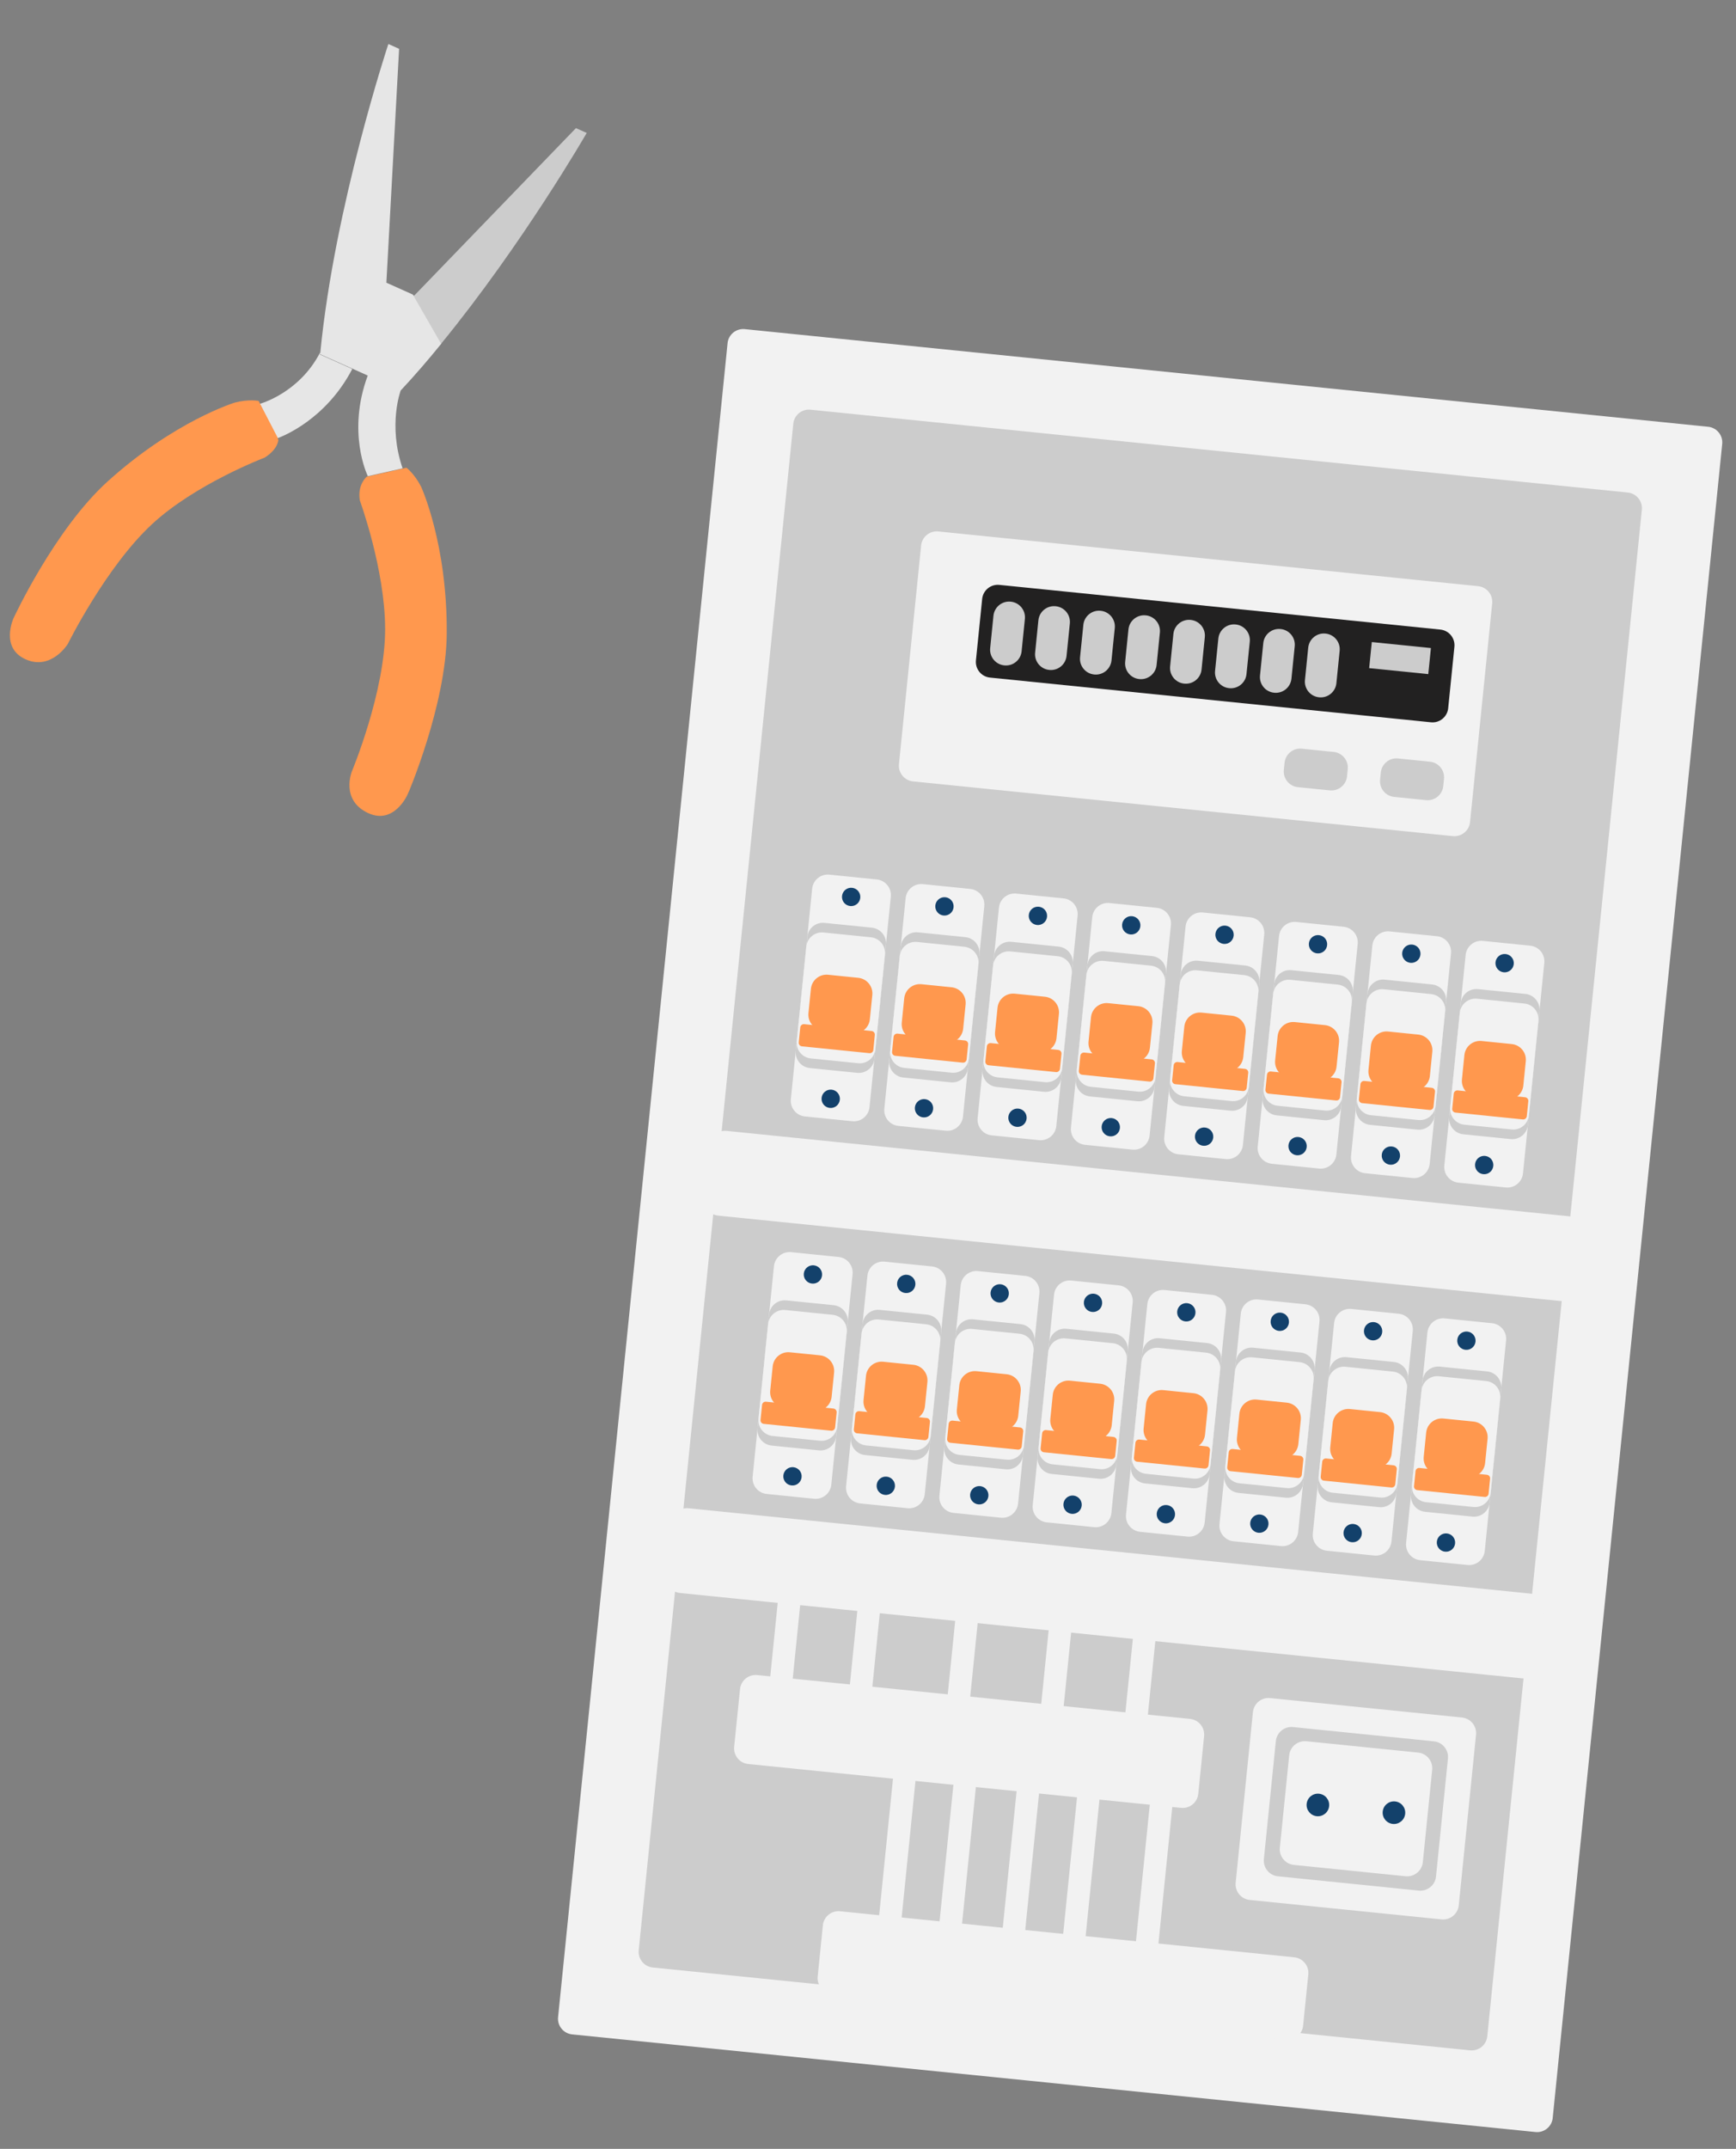 <svg width="97" height="120" viewBox="0 0 97 120" fill="none" xmlns="http://www.w3.org/2000/svg">
<rect x="0" y="0" width="97" height="120" fill="#808080" stroke="none"/>
<g clip-path="url(#clip0_74_5702)">
<path d="M90.954 27.505L45.286 22.879C44.804 22.83 44.373 23.181 44.325 23.664L35.689 108.911C35.64 109.393 35.991 109.824 36.474 109.873L82.141 114.499C82.623 114.548 83.054 114.197 83.103 113.714L91.739 28.467C91.788 27.985 91.436 27.554 90.954 27.505Z" fill="#CCCCCC"/>
<path d="M95.444 23.832L41.615 18.379C41.133 18.331 40.702 18.682 40.653 19.164L31.183 112.646C31.134 113.129 31.486 113.559 31.968 113.608L85.797 119.061C86.279 119.11 86.71 118.759 86.759 118.276L96.229 24.794C96.278 24.312 95.926 23.881 95.444 23.832Z" fill="#F2F2F2"/>
<path d="M90.954 27.505L45.286 22.879C44.804 22.83 44.373 23.181 44.325 23.664L35.689 108.911C35.64 109.393 35.991 109.824 36.474 109.873L82.141 114.499C82.623 114.548 83.054 114.197 83.103 113.714L91.739 28.467C91.788 27.985 91.436 27.554 90.954 27.505Z" fill="#CCCCCC"/>
<path d="M82.592 32.734L52.429 29.678C51.947 29.63 51.516 29.981 51.468 30.463L50.23 42.674C50.182 43.156 50.533 43.587 51.016 43.636L81.178 46.692C81.661 46.74 82.091 46.389 82.14 45.907L83.377 33.696C83.426 33.214 83.075 32.783 82.592 32.734Z" fill="#F2F2F2"/>
<path d="M80.481 35.158L55.841 32.662C55.358 32.613 54.928 32.965 54.879 33.447L54.531 36.877C54.483 37.36 54.834 37.791 55.316 37.839L79.956 40.335C80.439 40.384 80.869 40.033 80.918 39.55L81.266 36.12C81.314 35.638 80.963 35.207 80.481 35.158Z" fill="#222121"/>
<path d="M79.899 42.536L78.115 42.355C77.633 42.306 77.202 42.658 77.153 43.14L77.113 43.54C77.064 44.023 77.415 44.454 77.898 44.502L79.681 44.683C80.164 44.732 80.594 44.38 80.643 43.898L80.684 43.498C80.733 43.015 80.381 42.585 79.899 42.536Z" fill="#CCCCCC"/>
<path d="M74.521 41.991L72.738 41.81C72.255 41.761 71.825 42.113 71.776 42.595L71.735 42.996C71.686 43.478 72.038 43.909 72.52 43.958L74.304 44.138C74.786 44.187 75.217 43.836 75.266 43.353L75.306 42.953C75.355 42.471 75.004 42.04 74.521 41.991Z" fill="#CCCCCC"/>
<path d="M74.069 35.382L74.06 35.381C73.578 35.332 73.147 35.684 73.098 36.166L72.915 37.977C72.866 38.459 73.217 38.89 73.7 38.939L73.709 38.94C74.191 38.989 74.622 38.637 74.671 38.155L74.854 36.344C74.903 35.862 74.552 35.431 74.069 35.382Z" fill="#CCCCCC"/>
<path d="M71.558 35.128L71.549 35.127C71.067 35.078 70.636 35.429 70.587 35.912L70.404 37.722C70.355 38.205 70.706 38.636 71.189 38.684L71.198 38.685C71.68 38.734 72.111 38.383 72.16 37.9L72.343 36.09C72.392 35.607 72.04 35.176 71.558 35.128Z" fill="#CCCCCC"/>
<path d="M69.047 34.873L69.038 34.872C68.555 34.823 68.125 35.175 68.076 35.657L67.892 37.468C67.843 37.95 68.195 38.381 68.677 38.43L68.686 38.431C69.169 38.48 69.6 38.128 69.648 37.646L69.832 35.835C69.881 35.353 69.529 34.922 69.047 34.873Z" fill="#CCCCCC"/>
<path d="M66.535 34.619L66.526 34.618C66.044 34.569 65.613 34.92 65.564 35.403L65.381 37.214C65.332 37.696 65.684 38.127 66.166 38.176L66.175 38.176C66.657 38.225 67.088 37.874 67.137 37.392L67.32 35.581C67.369 35.098 67.018 34.668 66.535 34.619Z" fill="#CCCCCC"/>
<path d="M64.024 34.364L64.015 34.364C63.533 34.315 63.102 34.666 63.053 35.148L62.87 36.959C62.821 37.442 63.172 37.872 63.655 37.921L63.664 37.922C64.146 37.971 64.577 37.62 64.626 37.137L64.809 35.326C64.858 34.844 64.507 34.413 64.024 34.364Z" fill="#CCCCCC"/>
<path d="M61.504 34.109L61.495 34.108C61.012 34.059 60.582 34.411 60.533 34.893L60.349 36.704C60.3 37.186 60.652 37.617 61.134 37.666L61.143 37.667C61.626 37.716 62.056 37.364 62.105 36.882L62.289 35.071C62.338 34.589 61.986 34.158 61.504 34.109Z" fill="#CCCCCC"/>
<path d="M58.992 33.855L58.983 33.854C58.501 33.805 58.07 34.156 58.021 34.639L57.838 36.449C57.789 36.932 58.141 37.362 58.623 37.411L58.632 37.412C59.114 37.461 59.545 37.11 59.594 36.627L59.778 34.817C59.826 34.334 59.475 33.904 58.992 33.855Z" fill="#CCCCCC"/>
<path d="M56.481 33.6L56.472 33.599C55.99 33.55 55.559 33.902 55.51 34.384L55.327 36.195C55.278 36.677 55.629 37.108 56.112 37.157L56.121 37.158C56.603 37.207 57.034 36.855 57.083 36.373L57.266 34.562C57.315 34.08 56.964 33.649 56.481 33.6Z" fill="#CCCCCC"/>
<path d="M79.953 36.19L76.65 35.855L76.503 37.311L79.806 37.645L79.953 36.19Z" fill="#CCCCCC"/>
<path d="M85.504 52.811L82.856 52.542C82.374 52.493 81.943 52.845 81.894 53.327L80.703 65.083C80.654 65.566 81.006 65.996 81.488 66.045L84.136 66.313C84.618 66.362 85.049 66.011 85.098 65.528L86.289 53.773C86.338 53.29 85.986 52.859 85.504 52.811Z" fill="#F2F2F2"/>
<path d="M85.231 55.504L82.583 55.236C82.101 55.187 81.67 55.538 81.621 56.021L80.977 62.381C80.928 62.863 81.279 63.294 81.762 63.343L84.41 63.611C84.892 63.66 85.323 63.308 85.372 62.826L86.016 56.466C86.065 55.983 85.713 55.553 85.231 55.504Z" fill="#CCCCCC"/>
<path d="M85.177 56.041L82.529 55.772C82.046 55.724 81.616 56.075 81.567 56.557L81.031 61.844C80.983 62.326 81.334 62.757 81.816 62.806L84.464 63.074C84.947 63.123 85.377 62.772 85.426 62.289L85.962 57.003C86.01 56.52 85.659 56.09 85.177 56.041Z" fill="#F2F2F2"/>
<path d="M84.582 53.839C84.553 54.121 84.302 54.325 84.02 54.297C83.738 54.268 83.534 54.017 83.562 53.735C83.591 53.453 83.842 53.249 84.124 53.277C84.406 53.306 84.61 53.556 84.582 53.839Z" fill="#13416B"/>
<path d="M83.439 65.112C83.411 65.394 83.16 65.599 82.878 65.57C82.596 65.541 82.392 65.291 82.421 65.009C82.449 64.727 82.7 64.522 82.982 64.551C83.264 64.58 83.468 64.83 83.439 65.112Z" fill="#13416B"/>
<path d="M84.469 58.304L82.786 58.133C82.304 58.084 81.873 58.436 81.824 58.918L81.687 60.274C81.638 60.757 81.989 61.187 82.472 61.236L84.155 61.407C84.638 61.456 85.068 61.104 85.117 60.622L85.254 59.266C85.303 58.783 84.952 58.353 84.469 58.304Z" fill="#FF984E"/>
<path d="M85.216 61.275L81.449 60.893C81.339 60.882 81.24 60.963 81.229 61.073L81.144 61.91C81.133 62.021 81.213 62.12 81.324 62.131L85.091 62.513C85.201 62.524 85.3 62.443 85.311 62.333L85.396 61.495C85.407 61.385 85.327 61.286 85.216 61.275Z" fill="#FF984E"/>
<path d="M80.29 52.282L77.642 52.014C77.16 51.965 76.729 52.317 76.68 52.799L75.49 64.555C75.441 65.037 75.792 65.468 76.275 65.517L78.922 65.785C79.405 65.834 79.835 65.483 79.884 65L81.075 53.244C81.124 52.762 80.773 52.331 80.29 52.282Z" fill="#F2F2F2"/>
<path d="M80.017 54.976L77.37 54.707C76.887 54.658 76.457 55.01 76.408 55.492L75.763 61.852C75.714 62.335 76.066 62.766 76.548 62.815L79.196 63.083C79.678 63.132 80.109 62.78 80.158 62.298L80.802 55.938C80.851 55.455 80.5 55.025 80.017 54.976Z" fill="#CCCCCC"/>
<path d="M79.963 55.513L77.315 55.244C76.833 55.195 76.402 55.547 76.353 56.029L75.818 61.316C75.769 61.798 76.12 62.229 76.603 62.278L79.251 62.546C79.733 62.595 80.164 62.243 80.212 61.761L80.748 56.474C80.797 55.992 80.445 55.561 79.963 55.513Z" fill="#F2F2F2"/>
<path d="M79.368 53.31C79.339 53.593 79.089 53.797 78.807 53.768C78.525 53.74 78.32 53.489 78.349 53.207C78.377 52.925 78.628 52.721 78.91 52.749C79.192 52.778 79.397 53.028 79.368 53.31Z" fill="#13416B"/>
<path d="M78.226 64.584C78.197 64.866 77.947 65.07 77.665 65.042C77.383 65.013 77.178 64.763 77.207 64.481C77.235 64.199 77.486 63.994 77.768 64.023C78.05 64.051 78.254 64.302 78.226 64.584Z" fill="#13416B"/>
<path d="M79.247 57.775L77.563 57.604C77.081 57.555 76.65 57.907 76.601 58.389L76.464 59.745C76.415 60.227 76.767 60.658 77.249 60.707L78.932 60.877C79.415 60.926 79.845 60.575 79.894 60.093L80.032 58.737C80.081 58.254 79.729 57.824 79.247 57.775Z" fill="#FF984E"/>
<path d="M80.003 60.747L76.236 60.365C76.125 60.354 76.026 60.435 76.015 60.545L75.93 61.382C75.919 61.493 76 61.592 76.11 61.603L79.877 61.984C79.988 61.995 80.087 61.915 80.098 61.804L80.183 60.967C80.194 60.857 80.113 60.758 80.003 60.747Z" fill="#FF984E"/>
<path d="M75.076 51.754L72.429 51.486C71.946 51.437 71.516 51.789 71.467 52.271L70.276 64.027C70.227 64.509 70.579 64.94 71.061 64.989L73.709 65.257C74.191 65.306 74.622 64.954 74.671 64.472L75.862 52.716C75.91 52.234 75.559 51.803 75.076 51.754Z" fill="#F2F2F2"/>
<path d="M74.804 54.447L72.156 54.179C71.674 54.13 71.243 54.482 71.194 54.964L70.55 61.324C70.501 61.807 70.852 62.237 71.335 62.286L73.982 62.555C74.465 62.603 74.895 62.252 74.944 61.77L75.589 55.41C75.638 54.927 75.286 54.496 74.804 54.447Z" fill="#CCCCCC"/>
<path d="M74.749 54.984L72.102 54.716C71.619 54.667 71.188 55.019 71.14 55.501L70.604 60.788C70.555 61.27 70.907 61.701 71.389 61.75L74.037 62.018C74.519 62.067 74.95 61.715 74.999 61.233L75.534 55.946C75.583 55.464 75.232 55.033 74.749 54.984Z" fill="#F2F2F2"/>
<path d="M74.154 52.782C74.126 53.064 73.875 53.269 73.593 53.24C73.311 53.212 73.107 52.961 73.135 52.679C73.164 52.397 73.414 52.193 73.696 52.221C73.978 52.25 74.183 52.5 74.154 52.782Z" fill="#13416B"/>
<path d="M73.012 64.056C72.984 64.338 72.733 64.542 72.451 64.514C72.169 64.485 71.965 64.235 71.993 63.953C72.022 63.671 72.272 63.466 72.554 63.495C72.836 63.523 73.041 63.774 73.012 64.056Z" fill="#13416B"/>
<path d="M74.033 57.247L72.35 57.076C71.867 57.027 71.436 57.379 71.388 57.861L71.25 59.217C71.201 59.699 71.553 60.13 72.035 60.179L73.719 60.349C74.201 60.398 74.632 60.047 74.681 59.564L74.818 58.209C74.867 57.726 74.515 57.296 74.033 57.247Z" fill="#FF984E"/>
<path d="M74.78 60.218L71.013 59.836C70.902 59.825 70.804 59.906 70.793 60.016L70.708 60.853C70.697 60.964 70.777 61.062 70.888 61.074L74.654 61.455C74.765 61.466 74.864 61.386 74.875 61.275L74.96 60.438C74.971 60.328 74.89 60.229 74.78 60.218Z" fill="#FF984E"/>
<path d="M69.854 51.225L67.206 50.957C66.724 50.908 66.293 51.26 66.244 51.742L65.053 63.498C65.004 63.98 65.356 64.411 65.838 64.46L68.486 64.728C68.968 64.777 69.399 64.425 69.448 63.943L70.639 52.187C70.688 51.705 70.336 51.274 69.854 51.225Z" fill="#F2F2F2"/>
<path d="M69.581 53.918L66.933 53.65C66.451 53.601 66.02 53.953 65.971 54.435L65.327 60.795C65.278 61.278 65.629 61.708 66.112 61.757L68.76 62.026C69.242 62.074 69.673 61.723 69.722 61.24L70.366 54.88C70.415 54.398 70.063 53.967 69.581 53.918Z" fill="#CCCCCC"/>
<path d="M69.527 54.455L66.879 54.187C66.396 54.138 65.966 54.49 65.917 54.972L65.381 60.258C65.332 60.741 65.684 61.172 66.166 61.22L68.814 61.489C69.296 61.538 69.727 61.186 69.776 60.704L70.312 55.417C70.36 54.935 70.009 54.504 69.527 54.455Z" fill="#F2F2F2"/>
<path d="M68.931 52.253C68.903 52.535 68.652 52.74 68.37 52.711C68.088 52.682 67.884 52.432 67.912 52.15C67.941 51.868 68.192 51.663 68.474 51.692C68.756 51.721 68.96 51.971 68.931 52.253Z" fill="#13416B"/>
<path d="M67.79 63.527C67.761 63.809 67.51 64.013 67.228 63.985C66.946 63.956 66.742 63.706 66.77 63.423C66.799 63.141 67.049 62.937 67.332 62.966C67.614 62.994 67.818 63.245 67.79 63.527Z" fill="#13416B"/>
<path d="M68.819 56.718L67.136 56.548C66.654 56.499 66.223 56.85 66.174 57.333L66.037 58.689C65.988 59.171 66.339 59.602 66.822 59.651L68.505 59.821C68.987 59.87 69.418 59.519 69.467 59.036L69.604 57.681C69.653 57.198 69.302 56.767 68.819 56.718Z" fill="#FF984E"/>
<path d="M69.566 59.69L65.799 59.308C65.689 59.297 65.59 59.377 65.579 59.488L65.494 60.325C65.483 60.435 65.563 60.534 65.674 60.545L69.441 60.927C69.551 60.938 69.65 60.858 69.661 60.747L69.746 59.91C69.757 59.8 69.677 59.701 69.566 59.69Z" fill="#FF984E"/>
<path d="M64.64 50.697L61.992 50.429C61.51 50.38 61.079 50.731 61.03 51.214L59.84 62.97C59.791 63.452 60.142 63.883 60.624 63.931L63.272 64.2C63.755 64.249 64.185 63.897 64.234 63.415L65.425 51.659C65.474 51.177 65.123 50.746 64.64 50.697Z" fill="#F2F2F2"/>
<path d="M64.367 53.39L61.719 53.122C61.237 53.073 60.806 53.425 60.758 53.907L60.113 60.267C60.064 60.75 60.416 61.18 60.898 61.229L63.546 61.497C64.028 61.546 64.459 61.195 64.508 60.712L65.152 54.352C65.201 53.87 64.85 53.439 64.367 53.39Z" fill="#CCCCCC"/>
<path d="M64.313 53.927L61.665 53.659C61.183 53.61 60.752 53.962 60.703 54.444L60.168 59.73C60.119 60.213 60.47 60.644 60.953 60.692L63.6 60.961C64.083 61.01 64.513 60.658 64.562 60.176L65.098 54.889C65.147 54.407 64.795 53.976 64.313 53.927Z" fill="#F2F2F2"/>
<path d="M63.718 51.725C63.689 52.007 63.439 52.212 63.157 52.183C62.875 52.154 62.67 51.904 62.699 51.622C62.727 51.34 62.978 51.135 63.26 51.164C63.542 51.193 63.746 51.443 63.718 51.725Z" fill="#13416B"/>
<path d="M62.576 62.999C62.547 63.281 62.297 63.485 62.015 63.457C61.733 63.428 61.528 63.178 61.557 62.895C61.585 62.613 61.836 62.409 62.118 62.438C62.4 62.466 62.604 62.717 62.576 62.999Z" fill="#13416B"/>
<path d="M63.606 56.19L61.922 56.02C61.44 55.971 61.009 56.322 60.96 56.805L60.823 58.161C60.774 58.643 61.126 59.074 61.608 59.123L63.291 59.293C63.774 59.342 64.204 58.99 64.253 58.508L64.391 57.152C64.439 56.67 64.088 56.239 63.606 56.19Z" fill="#FF984E"/>
<path d="M64.353 59.161L60.586 58.78C60.475 58.769 60.376 58.849 60.365 58.96L60.28 59.797C60.269 59.907 60.35 60.006 60.46 60.017L64.227 60.399C64.338 60.41 64.436 60.33 64.448 60.219L64.532 59.382C64.544 59.271 64.463 59.173 64.353 59.161Z" fill="#FF984E"/>
<path d="M59.426 50.169L56.779 49.901C56.296 49.852 55.866 50.203 55.817 50.686L54.626 62.441C54.577 62.924 54.928 63.355 55.411 63.403L58.059 63.672C58.541 63.72 58.972 63.369 59.021 62.887L60.212 51.131C60.26 50.648 59.909 50.218 59.426 50.169Z" fill="#F2F2F2"/>
<path d="M59.154 52.862L56.506 52.594C56.023 52.545 55.593 52.896 55.544 53.379L54.9 59.739C54.851 60.221 55.202 60.652 55.685 60.701L58.332 60.969C58.815 61.018 59.245 60.667 59.294 60.184L59.939 53.824C59.987 53.342 59.636 52.911 59.154 52.862Z" fill="#CCCCCC"/>
<path d="M59.099 53.399L56.452 53.131C55.969 53.082 55.538 53.433 55.489 53.916L54.954 59.202C54.905 59.685 55.257 60.115 55.739 60.164L58.387 60.432C58.869 60.481 59.3 60.13 59.349 59.647L59.884 54.361C59.933 53.879 59.582 53.448 59.099 53.399Z" fill="#F2F2F2"/>
<path d="M58.504 51.197C58.476 51.479 58.225 51.683 57.943 51.655C57.661 51.626 57.457 51.376 57.485 51.094C57.514 50.812 57.764 50.607 58.046 50.636C58.328 50.664 58.533 50.915 58.504 51.197Z" fill="#13416B"/>
<path d="M57.362 62.47C57.334 62.752 57.083 62.957 56.801 62.928C56.519 62.9 56.315 62.649 56.343 62.367C56.372 62.085 56.622 61.881 56.904 61.909C57.186 61.938 57.391 62.188 57.362 62.47Z" fill="#13416B"/>
<path d="M58.383 55.661L56.7 55.491C56.217 55.442 55.786 55.793 55.738 56.276L55.6 57.631C55.551 58.114 55.903 58.545 56.385 58.593L58.069 58.764C58.551 58.813 58.982 58.461 59.031 57.979L59.168 56.623C59.217 56.141 58.865 55.71 58.383 55.661Z" fill="#FF984E"/>
<path d="M59.13 58.632L55.363 58.251C55.252 58.239 55.154 58.32 55.142 58.431L55.058 59.268C55.046 59.378 55.127 59.477 55.237 59.488L59.005 59.87C59.115 59.881 59.214 59.8 59.225 59.69L59.31 58.853C59.321 58.742 59.24 58.644 59.13 58.632Z" fill="#FF984E"/>
<path d="M54.213 49.641L51.565 49.372C51.083 49.324 50.652 49.675 50.603 50.157L49.412 61.913C49.363 62.396 49.715 62.826 50.197 62.875L52.845 63.143C53.327 63.192 53.758 62.841 53.807 62.358L54.998 50.603C55.047 50.12 54.695 49.69 54.213 49.641Z" fill="#F2F2F2"/>
<path d="M53.94 52.334L51.292 52.066C50.81 52.017 50.379 52.368 50.33 52.851L49.686 59.211C49.637 59.693 49.989 60.124 50.471 60.173L53.119 60.441C53.601 60.49 54.032 60.138 54.081 59.656L54.725 53.296C54.774 52.813 54.422 52.383 53.94 52.334Z" fill="#CCCCCC"/>
<path d="M53.886 52.871L51.238 52.602C50.755 52.554 50.325 52.905 50.276 53.388L49.74 58.674C49.691 59.156 50.043 59.587 50.525 59.636L53.173 59.904C53.656 59.953 54.086 59.602 54.135 59.119L54.671 53.833C54.719 53.35 54.368 52.92 53.886 52.871Z" fill="#F2F2F2"/>
<path d="M53.282 50.668C53.253 50.95 53.002 51.154 52.72 51.126C52.438 51.097 52.234 50.846 52.262 50.565C52.291 50.282 52.541 50.078 52.824 50.106C53.106 50.135 53.31 50.386 53.282 50.668Z" fill="#13416B"/>
<path d="M52.139 61.941C52.111 62.223 51.86 62.428 51.578 62.399C51.296 62.371 51.092 62.12 51.12 61.838C51.149 61.556 51.399 61.352 51.681 61.38C51.964 61.409 52.168 61.659 52.139 61.941Z" fill="#13416B"/>
<path d="M53.169 55.133L51.486 54.962C51.004 54.914 50.573 55.265 50.524 55.748L50.387 57.103C50.338 57.586 50.689 58.016 51.172 58.065L52.855 58.236C53.337 58.285 53.768 57.933 53.817 57.451L53.954 56.095C54.003 55.613 53.652 55.182 53.169 55.133Z" fill="#FF984E"/>
<path d="M53.916 58.104L50.149 57.722C50.039 57.711 49.94 57.792 49.929 57.902L49.844 58.739C49.833 58.85 49.913 58.949 50.024 58.96L53.791 59.342C53.901 59.353 54 59.272 54.011 59.162L54.096 58.325C54.107 58.214 54.027 58.115 53.916 58.104Z" fill="#FF984E"/>
<path d="M48.99 49.112L46.342 48.843C45.86 48.794 45.429 49.146 45.38 49.628L44.189 61.384C44.141 61.867 44.492 62.297 44.974 62.346L47.622 62.614C48.105 62.663 48.535 62.312 48.584 61.829L49.775 50.074C49.824 49.591 49.472 49.16 48.99 49.112Z" fill="#F2F2F2"/>
<path d="M48.717 51.805L46.069 51.537C45.587 51.488 45.156 51.839 45.108 52.322L44.463 58.682C44.414 59.164 44.766 59.595 45.248 59.644L47.896 59.912C48.378 59.961 48.809 59.609 48.858 59.127L49.502 52.767C49.551 52.284 49.2 51.854 48.717 51.805Z" fill="#CCCCCC"/>
<path d="M48.663 52.342L46.015 52.074C45.533 52.025 45.102 52.376 45.053 52.858L44.518 58.145C44.469 58.627 44.82 59.058 45.303 59.107L47.95 59.375C48.433 59.424 48.864 59.072 48.912 58.59L49.448 53.304C49.497 52.821 49.145 52.391 48.663 52.342Z" fill="#F2F2F2"/>
<path d="M48.068 50.14C48.039 50.422 47.789 50.626 47.507 50.597C47.225 50.569 47.02 50.319 47.049 50.036C47.077 49.754 47.328 49.55 47.61 49.578C47.892 49.607 48.096 49.858 48.068 50.14Z" fill="#13416B"/>
<path d="M46.926 61.413C46.897 61.695 46.647 61.9 46.365 61.871C46.083 61.843 45.878 61.592 45.907 61.31C45.935 61.028 46.186 60.824 46.468 60.852C46.75 60.881 46.954 61.131 46.926 61.413Z" fill="#13416B"/>
<path d="M47.956 54.605L46.272 54.434C45.79 54.386 45.359 54.737 45.31 55.219L45.173 56.575C45.124 57.058 45.476 57.488 45.958 57.537L47.641 57.708C48.124 57.757 48.554 57.405 48.603 56.923L48.741 55.567C48.789 55.084 48.438 54.654 47.956 54.605Z" fill="#FF984E"/>
<path d="M48.703 57.576L44.936 57.194C44.825 57.183 44.726 57.264 44.715 57.374L44.63 58.212C44.619 58.322 44.7 58.421 44.81 58.432L48.577 58.813C48.688 58.825 48.786 58.744 48.798 58.634L48.882 57.797C48.894 57.686 48.813 57.587 48.703 57.576Z" fill="#FF984E"/>
<path d="M83.368 73.893L80.72 73.624C80.238 73.576 79.807 73.927 79.758 74.409L78.567 86.165C78.519 86.648 78.87 87.078 79.353 87.127L82 87.395C82.483 87.444 82.913 87.093 82.962 86.61L84.153 74.855C84.202 74.372 83.851 73.942 83.368 73.893Z" fill="#F2F2F2"/>
<path d="M83.095 76.586L80.448 76.318C79.965 76.269 79.534 76.62 79.486 77.103L78.841 83.463C78.792 83.945 79.144 84.376 79.626 84.425L82.274 84.693C82.757 84.742 83.187 84.391 83.236 83.908L83.88 77.548C83.929 77.066 83.578 76.635 83.095 76.586Z" fill="#CCCCCC"/>
<path d="M83.041 77.123L80.393 76.855C79.911 76.806 79.48 77.157 79.431 77.64L78.896 82.926C78.847 83.409 79.198 83.839 79.681 83.888L82.328 84.156C82.811 84.205 83.242 83.854 83.29 83.371L83.826 78.085C83.875 77.602 83.523 77.172 83.041 77.123Z" fill="#F2F2F2"/>
<path d="M82.446 74.921C82.417 75.203 82.167 75.407 81.885 75.379C81.603 75.35 81.398 75.1 81.427 74.817C81.455 74.535 81.706 74.331 81.988 74.36C82.27 74.388 82.475 74.639 82.446 74.921Z" fill="#13416B"/>
<path d="M81.304 86.194C81.275 86.476 81.025 86.681 80.743 86.652C80.461 86.624 80.256 86.373 80.285 86.091C80.313 85.809 80.564 85.605 80.846 85.633C81.128 85.662 81.332 85.912 81.304 86.194Z" fill="#13416B"/>
<path d="M82.334 79.386L80.65 79.216C80.168 79.167 79.737 79.518 79.688 80.001L79.551 81.356C79.502 81.839 79.854 82.269 80.336 82.318L82.019 82.489C82.502 82.538 82.933 82.186 82.981 81.704L83.119 80.348C83.168 79.866 82.816 79.435 82.334 79.386Z" fill="#FF984E"/>
<path d="M83.081 82.357L79.314 81.976C79.203 81.964 79.104 82.045 79.093 82.156L79.008 82.993C78.997 83.103 79.078 83.202 79.188 83.213L82.955 83.595C83.066 83.606 83.165 83.525 83.176 83.415L83.26 82.578C83.272 82.467 83.191 82.368 83.081 82.357Z" fill="#FF984E"/>
<path d="M78.154 73.365L75.507 73.096C75.024 73.047 74.594 73.399 74.545 73.881L73.354 85.637C73.305 86.12 73.656 86.55 74.139 86.599L76.787 86.867C77.269 86.916 77.7 86.565 77.749 86.082L78.939 74.326C78.988 73.844 78.637 73.413 78.154 73.365Z" fill="#F2F2F2"/>
<path d="M77.882 76.058L75.234 75.79C74.751 75.741 74.321 76.092 74.272 76.575L73.628 82.935C73.579 83.417 73.93 83.848 74.413 83.897L77.06 84.165C77.543 84.214 77.974 83.862 78.022 83.38L78.667 77.02C78.716 76.537 78.364 76.107 77.882 76.058Z" fill="#CCCCCC"/>
<path d="M77.827 76.595L75.18 76.326C74.697 76.278 74.266 76.629 74.218 77.111L73.682 82.398C73.633 82.88 73.985 83.311 74.467 83.36L77.115 83.628C77.597 83.677 78.028 83.326 78.077 82.843L78.612 77.557C78.661 77.074 78.31 76.644 77.827 76.595Z" fill="#F2F2F2"/>
<path d="M77.232 74.393C77.204 74.675 76.953 74.879 76.671 74.85C76.389 74.822 76.185 74.571 76.213 74.289C76.242 74.007 76.492 73.803 76.774 73.831C77.056 73.86 77.261 74.111 77.232 74.393Z" fill="#13416B"/>
<path d="M76.09 85.666C76.062 85.948 75.811 86.153 75.529 86.124C75.247 86.095 75.043 85.845 75.071 85.563C75.1 85.281 75.35 85.076 75.632 85.105C75.914 85.133 76.119 85.384 76.09 85.666Z" fill="#13416B"/>
<path d="M77.111 78.857L75.428 78.686C74.945 78.638 74.514 78.989 74.466 79.471L74.328 80.827C74.279 81.309 74.631 81.74 75.113 81.789L76.797 81.96C77.279 82.008 77.71 81.657 77.759 81.175L77.896 79.819C77.945 79.337 77.593 78.906 77.111 78.857Z" fill="#FF984E"/>
<path d="M77.867 81.829L74.1 81.447C73.99 81.436 73.891 81.517 73.88 81.627L73.795 82.464C73.784 82.575 73.864 82.674 73.975 82.685L77.742 83.067C77.852 83.078 77.951 82.997 77.962 82.887L78.047 82.049C78.058 81.939 77.978 81.84 77.867 81.829Z" fill="#FF984E"/>
<path d="M72.941 72.837L70.293 72.568C69.811 72.519 69.38 72.871 69.331 73.353L68.14 85.109C68.091 85.591 68.443 86.022 68.925 86.071L71.573 86.339C72.055 86.388 72.486 86.037 72.535 85.554L73.726 73.798C73.775 73.316 73.423 72.885 72.941 72.837Z" fill="#F2F2F2"/>
<path d="M72.668 75.53L70.02 75.261C69.538 75.213 69.107 75.564 69.058 76.046L68.414 82.407C68.365 82.889 68.717 83.32 69.199 83.369L71.847 83.637C72.329 83.686 72.76 83.334 72.809 82.852L73.453 76.492C73.502 76.009 73.15 75.579 72.668 75.53Z" fill="#CCCCCC"/>
<path d="M72.614 76.067L69.966 75.798C69.484 75.749 69.053 76.101 69.004 76.583L68.468 81.87C68.419 82.352 68.771 82.783 69.253 82.832L71.901 83.1C72.383 83.149 72.814 82.797 72.863 82.315L73.399 77.028C73.448 76.546 73.096 76.115 72.614 76.067Z" fill="#F2F2F2"/>
<path d="M72.019 73.865C71.99 74.147 71.74 74.351 71.457 74.322C71.175 74.294 70.971 74.043 70.999 73.761C71.028 73.479 71.279 73.275 71.561 73.303C71.843 73.332 72.047 73.582 72.019 73.865Z" fill="#13416B"/>
<path d="M70.876 85.138C70.848 85.42 70.597 85.624 70.315 85.596C70.033 85.567 69.829 85.317 69.858 85.035C69.886 84.753 70.137 84.548 70.419 84.577C70.701 84.605 70.905 84.856 70.876 85.138Z" fill="#13416B"/>
<path d="M71.897 78.329L70.214 78.158C69.732 78.109 69.301 78.461 69.252 78.943L69.115 80.299C69.066 80.781 69.417 81.212 69.9 81.261L71.583 81.432C72.065 81.48 72.496 81.129 72.545 80.647L72.682 79.291C72.731 78.808 72.38 78.378 71.897 78.329Z" fill="#FF984E"/>
<path d="M72.644 81.3L68.877 80.918C68.767 80.907 68.668 80.988 68.657 81.098L68.572 81.935C68.561 82.046 68.641 82.145 68.752 82.156L72.519 82.537C72.629 82.549 72.728 82.468 72.739 82.358L72.824 81.52C72.835 81.41 72.755 81.311 72.644 81.3Z" fill="#FF984E"/>
<path d="M67.718 72.307L65.07 72.039C64.588 71.99 64.157 72.342 64.108 72.824L62.917 84.58C62.869 85.062 63.22 85.493 63.703 85.542L66.35 85.81C66.833 85.859 67.263 85.507 67.312 85.025L68.503 73.269C68.552 72.787 68.201 72.356 67.718 72.307Z" fill="#F2F2F2"/>
<path d="M67.445 75.001L64.797 74.732C64.315 74.683 63.884 75.035 63.836 75.517L63.191 81.877C63.142 82.36 63.494 82.79 63.976 82.839L66.624 83.108C67.106 83.156 67.537 82.805 67.586 82.323L68.23 75.963C68.279 75.48 67.928 75.049 67.445 75.001Z" fill="#CCCCCC"/>
<path d="M67.391 75.537L64.743 75.269C64.261 75.22 63.83 75.572 63.781 76.054L63.246 81.341C63.197 81.823 63.548 82.254 64.031 82.303L66.678 82.571C67.161 82.62 67.591 82.268 67.64 81.786L68.176 76.499C68.225 76.017 67.873 75.586 67.391 75.537Z" fill="#F2F2F2"/>
<path d="M66.796 73.335C66.767 73.617 66.517 73.822 66.235 73.793C65.953 73.765 65.748 73.514 65.777 73.232C65.805 72.95 66.056 72.746 66.338 72.774C66.62 72.803 66.824 73.053 66.796 73.335Z" fill="#13416B"/>
<path d="M65.654 84.609C65.625 84.891 65.375 85.095 65.093 85.067C64.811 85.038 64.606 84.788 64.635 84.505C64.663 84.223 64.914 84.019 65.196 84.048C65.478 84.076 65.682 84.327 65.654 84.609Z" fill="#13416B"/>
<path d="M66.684 77.801L65 77.63C64.518 77.581 64.087 77.933 64.038 78.415L63.901 79.771C63.852 80.253 64.204 80.684 64.686 80.733L66.369 80.903C66.852 80.952 67.282 80.601 67.331 80.118L67.469 78.763C67.517 78.28 67.166 77.85 66.684 77.801Z" fill="#FF984E"/>
<path d="M67.43 80.772L63.664 80.39C63.553 80.379 63.454 80.46 63.443 80.57L63.358 81.407C63.347 81.518 63.428 81.616 63.538 81.628L67.305 82.009C67.416 82.02 67.514 81.94 67.526 81.829L67.61 80.992C67.622 80.882 67.541 80.783 67.43 80.772Z" fill="#FF984E"/>
<path d="M62.504 71.779L59.857 71.511C59.374 71.462 58.944 71.814 58.895 72.296L57.704 84.052C57.655 84.534 58.006 84.965 58.489 85.014L61.137 85.282C61.619 85.331 62.05 84.979 62.099 84.497L63.289 72.741C63.338 72.259 62.987 71.828 62.504 71.779Z" fill="#F2F2F2"/>
<path d="M62.232 74.472L59.584 74.204C59.101 74.155 58.671 74.507 58.622 74.989L57.978 81.349C57.929 81.832 58.28 82.262 58.763 82.311L61.41 82.579C61.893 82.628 62.324 82.277 62.372 81.794L63.017 75.434C63.066 74.952 62.714 74.521 62.232 74.472Z" fill="#CCCCCC"/>
<path d="M62.177 75.009L59.529 74.741C59.047 74.692 58.616 75.044 58.568 75.526L58.032 80.812C57.983 81.295 58.334 81.726 58.817 81.775L61.465 82.043C61.947 82.092 62.378 81.74 62.427 81.258L62.962 75.971C63.011 75.489 62.66 75.058 62.177 75.009Z" fill="#F2F2F2"/>
<path d="M61.582 72.807C61.554 73.089 61.303 73.294 61.021 73.265C60.739 73.237 60.535 72.986 60.563 72.704C60.592 72.422 60.842 72.218 61.124 72.246C61.406 72.275 61.611 72.525 61.582 72.807Z" fill="#13416B"/>
<path d="M60.44 84.081C60.412 84.363 60.161 84.567 59.879 84.539C59.597 84.51 59.392 84.26 59.421 83.977C59.45 83.695 59.7 83.491 59.982 83.519C60.264 83.548 60.469 83.799 60.44 84.081Z" fill="#13416B"/>
<path d="M61.47 77.273L59.787 77.102C59.304 77.053 58.874 77.405 58.825 77.887L58.687 79.243C58.639 79.725 58.99 80.156 59.472 80.205L61.156 80.375C61.638 80.424 62.069 80.073 62.118 79.59L62.255 78.234C62.304 77.752 61.952 77.321 61.47 77.273Z" fill="#FF984E"/>
<path d="M62.217 80.244L58.45 79.862C58.339 79.851 58.241 79.931 58.23 80.042L58.145 80.879C58.133 80.99 58.214 81.088 58.325 81.1L62.092 81.481C62.202 81.492 62.301 81.412 62.312 81.301L62.397 80.464C62.408 80.354 62.327 80.255 62.217 80.244Z" fill="#FF984E"/>
<path d="M57.291 71.251L54.643 70.983C54.161 70.934 53.73 71.285 53.681 71.768L52.49 83.523C52.441 84.006 52.793 84.437 53.275 84.486L55.923 84.754C56.405 84.803 56.836 84.451 56.885 83.969L58.076 72.213C58.125 71.731 57.773 71.3 57.291 71.251Z" fill="#F2F2F2"/>
<path d="M57.018 73.944L54.37 73.676C53.888 73.627 53.457 73.979 53.408 74.461L52.764 80.821C52.715 81.303 53.066 81.734 53.549 81.783L56.197 82.051C56.679 82.1 57.11 81.749 57.159 81.266L57.803 74.906C57.852 74.424 57.5 73.993 57.018 73.944Z" fill="#CCCCCC"/>
<path d="M56.964 74.481L54.316 74.213C53.833 74.164 53.403 74.516 53.354 74.998L52.818 80.284C52.769 80.767 53.121 81.197 53.603 81.246L56.251 81.514C56.733 81.563 57.164 81.212 57.213 80.73L57.749 75.443C57.797 74.961 57.446 74.53 56.964 74.481Z" fill="#F2F2F2"/>
<path d="M56.368 72.279C56.34 72.561 56.09 72.766 55.807 72.737C55.525 72.708 55.321 72.458 55.349 72.176C55.378 71.894 55.629 71.689 55.911 71.718C56.193 71.746 56.397 71.997 56.368 72.279Z" fill="#13416B"/>
<path d="M55.227 83.552C55.198 83.835 54.947 84.039 54.665 84.01C54.383 83.982 54.179 83.731 54.207 83.449C54.236 83.167 54.486 82.963 54.769 82.991C55.051 83.02 55.255 83.27 55.227 83.552Z" fill="#13416B"/>
<path d="M56.247 76.743L54.564 76.573C54.081 76.524 53.651 76.875 53.602 77.358L53.465 78.714C53.416 79.196 53.767 79.627 54.25 79.676L55.933 79.846C56.415 79.895 56.846 79.543 56.895 79.061L57.032 77.705C57.081 77.223 56.73 76.792 56.247 76.743Z" fill="#FF984E"/>
<path d="M56.994 79.715L53.227 79.333C53.117 79.322 53.018 79.402 53.007 79.513L52.922 80.35C52.911 80.46 52.991 80.559 53.102 80.57L56.869 80.952C56.979 80.963 57.078 80.883 57.089 80.772L57.174 79.935C57.185 79.824 57.105 79.726 56.994 79.715Z" fill="#FF984E"/>
<path d="M52.077 70.723L49.429 70.455C48.947 70.406 48.516 70.757 48.467 71.24L47.276 82.995C47.228 83.478 47.579 83.908 48.062 83.957L50.709 84.225C51.192 84.274 51.622 83.923 51.671 83.441L52.862 71.685C52.911 71.202 52.56 70.772 52.077 70.723Z" fill="#F2F2F2"/>
<path d="M51.804 73.416L49.157 73.148C48.674 73.099 48.243 73.45 48.195 73.933L47.55 80.293C47.501 80.775 47.853 81.206 48.335 81.255L50.983 81.523C51.465 81.572 51.896 81.221 51.945 80.738L52.589 74.378C52.638 73.896 52.287 73.465 51.804 73.416Z" fill="#CCCCCC"/>
<path d="M51.75 73.953L49.102 73.685C48.62 73.636 48.189 73.987 48.14 74.47L47.605 79.756C47.556 80.239 47.907 80.669 48.39 80.718L51.037 80.986C51.52 81.035 51.95 80.684 51.999 80.201L52.535 74.915C52.584 74.433 52.232 74.002 51.75 73.953Z" fill="#F2F2F2"/>
<path d="M51.146 71.75C51.117 72.032 50.867 72.236 50.585 72.208C50.303 72.179 50.098 71.929 50.127 71.647C50.155 71.365 50.406 71.16 50.688 71.189C50.97 71.217 51.174 71.468 51.146 71.75Z" fill="#13416B"/>
<path d="M50.004 83.023C49.975 83.305 49.725 83.51 49.443 83.481C49.16 83.453 48.956 83.202 48.985 82.92C49.013 82.638 49.264 82.434 49.546 82.462C49.828 82.491 50.032 82.741 50.004 83.023Z" fill="#13416B"/>
<path d="M51.034 76.215L49.35 76.045C48.868 75.996 48.437 76.347 48.388 76.83L48.251 78.185C48.202 78.668 48.553 79.099 49.036 79.147L50.719 79.318C51.202 79.367 51.632 79.015 51.681 78.533L51.819 77.177C51.867 76.695 51.516 76.264 51.034 76.215Z" fill="#FF984E"/>
<path d="M51.781 79.186L48.014 78.805C47.903 78.793 47.804 78.874 47.793 78.985L47.708 79.822C47.697 79.932 47.778 80.031 47.888 80.042L51.655 80.424C51.766 80.435 51.864 80.354 51.876 80.244L51.96 79.407C51.972 79.296 51.891 79.198 51.781 79.186Z" fill="#FF984E"/>
<path d="M46.854 70.194L44.207 69.925C43.724 69.877 43.294 70.228 43.245 70.71L42.054 82.466C42.005 82.949 42.356 83.379 42.839 83.428L45.486 83.697C45.969 83.745 46.4 83.394 46.449 82.912L47.639 71.156C47.688 70.673 47.337 70.243 46.854 70.194Z" fill="#F2F2F2"/>
<path d="M46.582 72.887L43.934 72.619C43.451 72.57 43.021 72.921 42.972 73.404L42.328 79.764C42.279 80.246 42.63 80.677 43.112 80.726L45.76 80.994C46.243 81.043 46.673 80.692 46.722 80.209L47.367 73.849C47.415 73.367 47.064 72.936 46.582 72.887Z" fill="#CCCCCC"/>
<path d="M46.527 73.424L43.879 73.156C43.397 73.107 42.966 73.458 42.917 73.941L42.382 79.227C42.333 79.71 42.684 80.14 43.167 80.189L45.815 80.457C46.297 80.506 46.728 80.155 46.777 79.672L47.312 74.386C47.361 73.903 47.01 73.473 46.527 73.424Z" fill="#F2F2F2"/>
<path d="M45.932 71.222C45.904 71.504 45.653 71.708 45.371 71.68C45.089 71.651 44.885 71.401 44.913 71.118C44.942 70.837 45.192 70.632 45.474 70.661C45.756 70.689 45.961 70.94 45.932 71.222Z" fill="#13416B"/>
<path d="M44.79 82.495C44.761 82.777 44.511 82.982 44.229 82.953C43.947 82.925 43.742 82.674 43.771 82.392C43.8 82.11 44.05 81.906 44.332 81.934C44.614 81.963 44.819 82.213 44.79 82.495Z" fill="#13416B"/>
<path d="M45.82 75.687L44.137 75.517C43.654 75.468 43.224 75.819 43.175 76.302L43.037 77.657C42.988 78.14 43.34 78.57 43.822 78.619L45.506 78.79C45.988 78.839 46.419 78.487 46.468 78.005L46.605 76.649C46.654 76.167 46.302 75.736 45.82 75.687Z" fill="#FF984E"/>
<path d="M46.567 78.658L42.8 78.277C42.689 78.265 42.591 78.346 42.58 78.457L42.495 79.294C42.483 79.404 42.564 79.503 42.675 79.514L46.441 79.896C46.552 79.907 46.651 79.826 46.662 79.716L46.747 78.879C46.758 78.768 46.677 78.669 46.567 78.658Z" fill="#FF984E"/>
<path d="M81.689 95.913L70.971 94.827C70.488 94.778 70.057 95.129 70.008 95.612L69.043 105.138C68.995 105.621 69.346 106.052 69.829 106.1L80.547 107.186C81.029 107.235 81.46 106.884 81.509 106.401L82.474 96.875C82.523 96.392 82.171 95.962 81.689 95.913Z" fill="#F2F2F2"/>
<path d="M80.12 97.243L72.25 96.446C71.767 96.397 71.337 96.748 71.288 97.231L70.62 103.818C70.572 104.301 70.923 104.731 71.405 104.78L79.276 105.578C79.758 105.626 80.189 105.275 80.238 104.793L80.905 98.205C80.954 97.722 80.603 97.292 80.12 97.243Z" fill="#CCCCCC"/>
<path d="M79.239 97.871L72.997 97.238C72.514 97.189 72.084 97.541 72.035 98.023L71.512 103.182C71.463 103.665 71.815 104.095 72.297 104.144L78.539 104.777C79.021 104.825 79.452 104.474 79.501 103.992L80.024 98.833C80.072 98.35 79.721 97.919 79.239 97.871Z" fill="#F2F2F2"/>
<path d="M73.575 101.424C73.921 101.459 74.231 101.207 74.266 100.86C74.301 100.513 74.049 100.204 73.702 100.168C73.355 100.133 73.046 100.386 73.01 100.733C72.975 101.079 73.228 101.389 73.575 101.424Z" fill="#13416B"/>
<path d="M77.824 101.855C78.171 101.89 78.48 101.637 78.515 101.29C78.55 100.944 78.298 100.634 77.951 100.599C77.604 100.564 77.295 100.816 77.26 101.163C77.225 101.51 77.477 101.819 77.824 101.855Z" fill="#13416B"/>
<path d="M87.65 67.919L40.609 63.154C40.127 63.105 39.696 63.457 39.647 63.939L39.345 66.924C39.296 67.406 39.647 67.837 40.13 67.885L87.171 72.651C87.653 72.7 88.084 72.348 88.133 71.866L88.435 68.882C88.484 68.399 88.133 67.968 87.65 67.919Z" fill="#F2F2F2"/>
<path d="M50.096 109.883L48.84 109.756L49.996 98.346C50.045 97.864 49.693 97.433 49.211 97.384L43.597 96.815C43.114 96.767 42.763 96.336 42.812 95.853L43.639 87.692L44.894 87.819L44.195 94.725C44.146 95.207 44.497 95.638 44.98 95.687L50.594 96.256C51.076 96.305 51.428 96.736 51.379 97.218L50.096 109.883Z" fill="#F2F2F2"/>
<path d="M53.522 109.725L52.266 109.598L53.462 97.796C53.511 97.314 53.159 96.883 52.677 96.834L48.136 96.374C47.654 96.326 47.303 95.895 47.352 95.412L48.15 87.533L49.405 87.66L48.734 94.284C48.685 94.766 49.037 95.197 49.519 95.246L54.06 95.706C54.542 95.755 54.894 96.186 54.845 96.668L53.523 109.716L53.522 109.725Z" fill="#F2F2F2"/>
<path d="M57.11 109.509L55.855 109.382L56.977 98.309C57.025 97.826 56.674 97.395 56.191 97.347L53.589 97.083C53.107 97.034 52.755 96.603 52.804 96.121L53.602 88.242L54.858 88.369L54.187 94.993C54.138 95.475 54.49 95.906 54.972 95.955L57.574 96.218C58.057 96.267 58.408 96.698 58.359 97.18L57.11 109.509Z" fill="#F2F2F2"/>
<path d="M60.529 109.424L59.274 109.296L60.312 99.051C60.361 98.569 60.009 98.138 59.527 98.089L58.771 98.013C58.289 97.964 57.938 97.533 57.986 97.051L58.809 88.925L60.065 89.052L59.369 95.922C59.32 96.404 59.672 96.835 60.154 96.884L60.91 96.961C61.392 97.01 61.743 97.44 61.694 97.923L60.529 109.424Z" fill="#F2F2F2"/>
<path d="M64.597 109.835L63.341 109.708L64.379 99.463C64.428 98.981 64.076 98.55 63.594 98.501L63.475 98.489C62.993 98.44 62.642 98.009 62.691 97.527L63.514 89.402L64.769 89.529L64.073 96.399C64.025 96.881 64.376 97.312 64.858 97.361L64.977 97.373C65.459 97.421 65.811 97.852 65.762 98.335L64.597 109.835Z" fill="#F2F2F2"/>
<path d="M66.495 95.991L42.311 93.541C41.828 93.493 41.398 93.844 41.349 94.326L41.022 97.547C40.974 98.03 41.325 98.46 41.807 98.509L65.992 100.959C66.475 101.008 66.905 100.657 66.954 100.174L67.28 96.953C67.329 96.471 66.978 96.04 66.495 95.991Z" fill="#F2F2F2"/>
<path d="M72.317 109.303L46.94 106.732C46.458 106.684 46.027 107.035 45.978 107.517L45.689 110.374C45.64 110.857 45.991 111.288 46.474 111.336L71.85 113.907C72.333 113.956 72.763 113.605 72.812 113.122L73.102 110.265C73.151 109.783 72.799 109.352 72.317 109.303Z" fill="#F2F2F2"/>
<path d="M85.515 88.993L38.474 84.227C37.992 84.178 37.561 84.53 37.512 85.012L37.21 87.996C37.161 88.479 37.513 88.91 37.995 88.958L85.036 93.724C85.519 93.773 85.949 93.421 85.998 92.939L86.3 89.954C86.349 89.472 85.998 89.041 85.515 88.993Z" fill="#F2F2F2"/>
</g>
<g clip-path="url(#clip1_74_5702)">
<path d="M22.757 44.401C22.757 44.401 22.016 46.053 20.597 45.417C19.003 44.703 19.659 43.083 19.659 43.083C19.659 43.083 21.525 38.628 21.52 35.128C21.514 31.788 20.107 27.95 20.107 27.95C19.954 27.06 20.492 26.62 20.492 26.62L20.537 26.61L22.488 26.171L22.711 26.12C22.711 26.12 23.167 26.465 23.529 27.179C23.529 27.179 24.999 30.363 24.962 35.387C24.931 39.392 22.758 44.421 22.758 44.421L22.757 44.401Z" fill="#FF984E"/>
<path d="M32.182 7.154L32.783 7.424C32.783 7.424 29.217 13.613 24.656 19.185L24.622 19.17L23.102 16.525L23.174 16.477L32.182 7.154Z" fill="#CCCCCC"/>
<path d="M22.495 26.154L20.545 26.593L20.53 26.536C20.53 26.536 19.372 24.133 20.548 20.972L17.886 19.779C17.886 19.779 17.894 19.693 17.901 19.656C18.701 11.496 21.7 2.457 21.7 2.457L22.3 2.726L21.589 15.787L23.066 16.449L23.114 16.52L24.635 19.166L24.668 19.181C23.929 20.092 23.176 20.967 22.389 21.807C22.389 21.807 21.664 23.737 22.495 26.154Z" fill="#E6E6E6"/>
<path d="M19.684 20.595L19.662 20.645C18.199 23.418 15.824 24.357 15.502 24.473L14.507 22.555C14.507 22.555 16.713 21.97 17.893 19.672C17.878 19.706 17.885 19.759 17.878 19.796L19.681 20.604L19.684 20.595Z" fill="#E6E6E6"/>
<path d="M15.505 24.465L15.554 24.557C15.554 24.557 15.552 25.077 14.786 25.556C14.786 25.556 10.91 27.026 8.488 29.278C5.916 31.663 3.789 35.961 3.789 35.961C3.789 35.961 2.866 37.462 1.431 36.819C-0.005 36.175 0.753 34.53 0.753 34.53C0.753 34.53 3.051 29.557 6.028 26.873C9.762 23.505 13.117 22.483 13.117 22.483C13.89 22.278 14.451 22.389 14.451 22.389L14.531 22.545L15.526 24.464L15.505 24.465Z" fill="#FF984E"/>
</g>
<defs>
<clipPath id="clip0_74_5702">
<rect width="55.86" height="95.716" fill="white" transform="translate(40.742 18.291) rotate(5.785)"/>
</clipPath>
<clipPath id="clip1_74_5702">
<rect width="24.126" height="39.655" fill="white" transform="translate(16.216) rotate(24.138)"/>
</clipPath>
</defs>
</svg>
